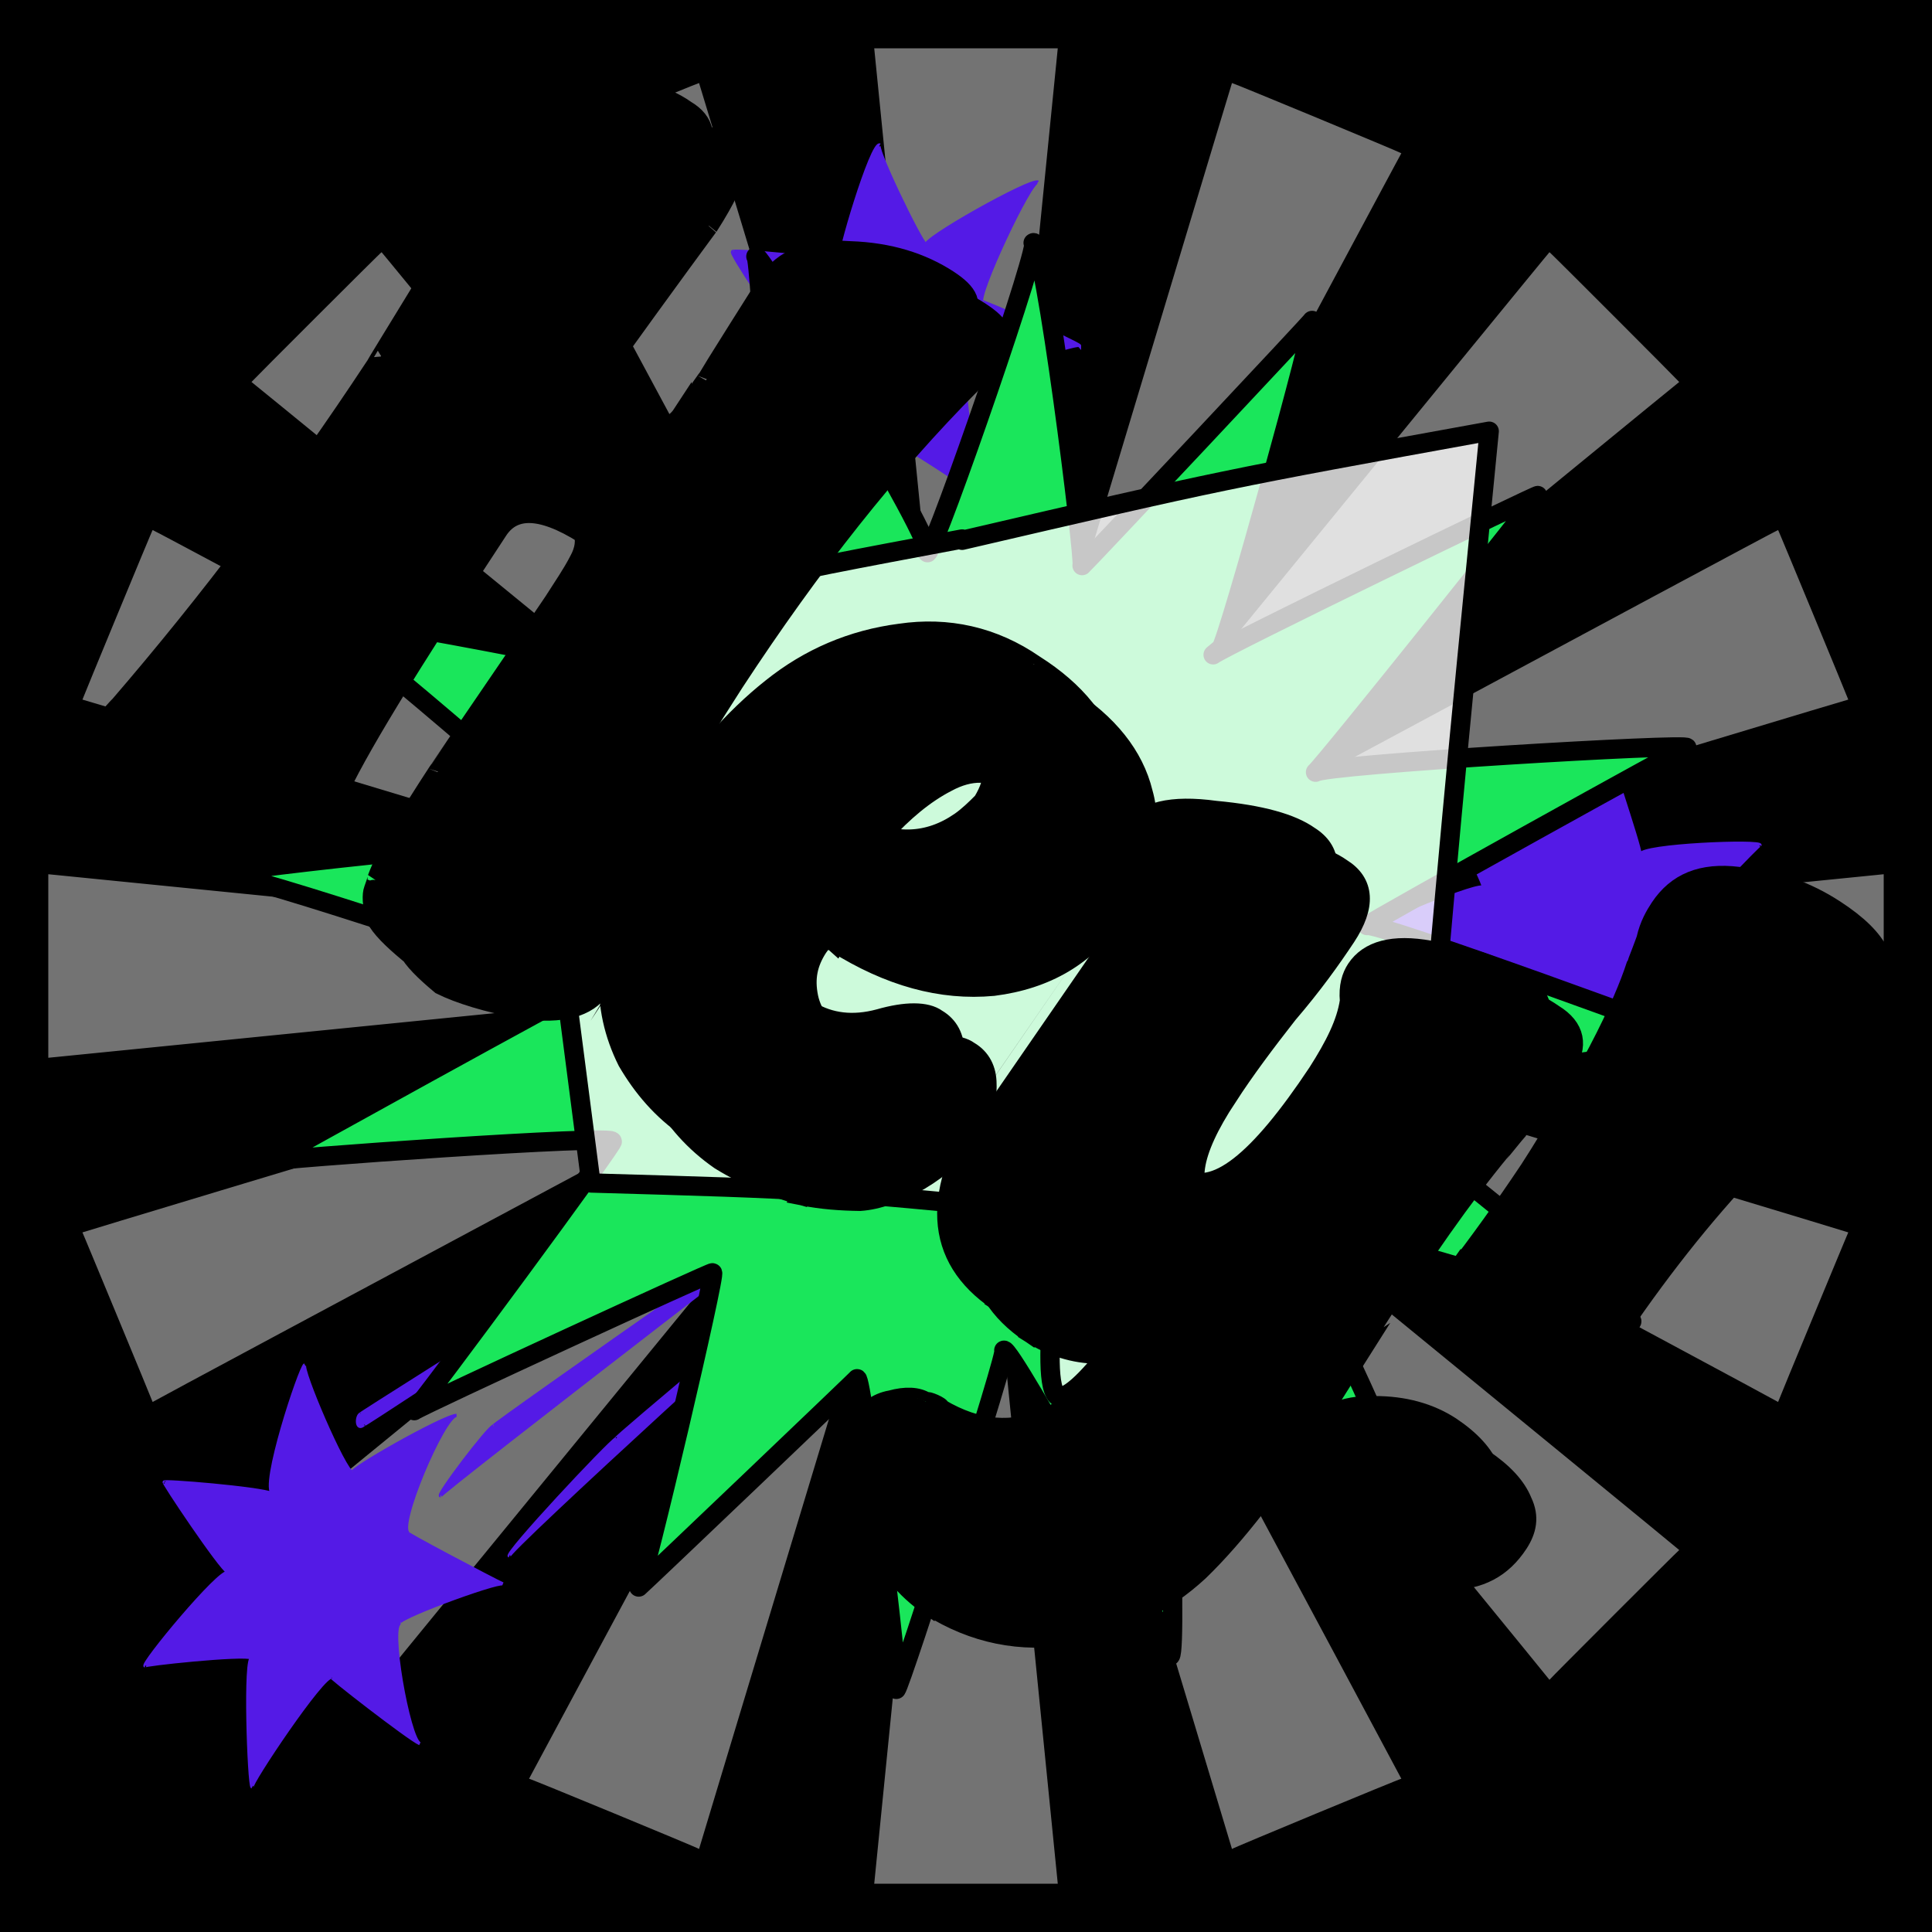 <svg id="svgWorkerArea" xmlns="http://www.w3.org/2000/svg" version="1.1" xmlns:xlink="http://www.w3.org/1999/xlink" xmlns:artdraw="https://artdraw.org" viewBox="0 0 600 600" width="100%" height="100%" style="background: white;" css="background:#9b9b9b;"><rect x="0" y="0" width="600" height="600" fill="#808080" stroke="none"/><path id="back01" fill="url(#fill-Linear-back01)" stroke="#000" stroke-width="1" class="cosito" d="M0 0C0 0 600 0 600 0 600 0 600 600 600 600 600 600 0 600 0 600 0 600 0 0 0 0 0 0 0 0 0 0" fill-opacity="1"></path><defs id="defsdoc"><pattern id="patternBool" x="0" y="0" width="10" height="10" patternUnits="userSpaceOnUse" patternTransform="rotate(35)"><circle cx="5" cy="5" r="4" style="stroke: none;fill: #ff000070;"></circle></pattern><linearGradient id="fill-Linear-back01" x1="15%" y1="85%" x2="85%" y2="15%"><stop offset="0%" style="stop-color:hsl(254.8,80%,50%);stop-opacity:1;"></stop><stop offset="100%" style="stop-color:hsl(254.8,80%,70%);stop-opacity:1;"></stop></linearGradient><linearGradient id="fill-Linear-text-01" x1="15%" y1="85%" x2="85%" y2="15%"><stop offset="0%" style="stop-color:hsl(0, 100%, 50%);stop-opacity:1;"></stop><stop offset="100%" style="stop-color:hsl(60, 100%, 50%);stop-opacity:1;"></stop></linearGradient></defs><g id="rays-01" class="cosito"><path id="path-793247976" fill="white" fill-opacity="0.45" stroke="#000" stroke-width="0" class="cloneT grouped" d="M300 300C300 300 271.5 585 271.5 585 271.5 585 328.5 585 328.5 585 328.5 585 300 300 300 300"></path><path id="path-12521192" fill="white" fill-opacity="0.45" stroke="#000" stroke-width="0" class="cloneT grouped" d="M300 300C300 300 164.3 552.2 164.3 552.399 164.3 552.2 217.1 574 217.1 574.212 217.1 574 300 300 300 300"></path><path id="path-993670369" fill="white" fill-opacity="0.45" stroke="#000" stroke-width="0" class="cloneT grouped" d="M300 300C300 300 78.1 481.2 78.1 481.373 78.1 481.2 118.5 521.5 118.5 521.678 118.5 521.5 300 300 300 300"></path><path id="path-672725953" fill="white" fill-opacity="0.45" stroke="#000" stroke-width="0" class="cloneT grouped" d="M300 300C300 300 25.6 382.6 25.6 382.734 25.6 382.6 47.4 435.2 47.4 435.395 47.4 435.2 300 300 300 300"></path><path id="path-468877454" fill="white" fill-opacity="0.45" stroke="#000" stroke-width="0" class="cloneT grouped" d="M300 300C300 300 15 271.5 15 271.5 15 271.5 15 328.5 15 328.5 15 328.5 300 300 300 300"></path><path id="path-481729112" fill="white" fill-opacity="0.45" stroke="#000" stroke-width="0" class="cloneT grouped" d="M300 300C300 300 47.4 164.3 47.4 164.605 47.4 164.3 25.6 217.1 25.6 217.266 25.6 217.1 300 300 300 300"></path><path id="path-914013614" fill="white" fill-opacity="0.45" stroke="#000" stroke-width="0" class="cloneT grouped" d="M300 300C300 300 118.5 78.1 118.5 78.322 118.5 78.1 78.1 118.5 78.1 118.627 78.1 118.5 300 300 300 300"></path><path id="path-386400215" fill="white" fill-opacity="0.45" stroke="#000" stroke-width="0" class="cloneT grouped" d="M300 300C300 300 217.1 25.6 217.1 25.788 217.1 25.6 164.3 47.4 164.3 47.601 164.3 47.4 300 300 300 300"></path><path id="path-772412694" fill="white" fill-opacity="0.45" stroke="#000" stroke-width="0" class="cloneT grouped" d="M300 300C300 300 328.5 15 328.5 15 328.5 15 271.5 15 271.5 15 271.5 15 300 300 300 300"></path><path id="path-797424008" fill="white" fill-opacity="0.45" stroke="#000" stroke-width="0" class="cloneT grouped" d="M300 300C300 300 435.2 47.4 435.2 47.601 435.2 47.4 382.6 25.6 382.6 25.788 382.6 25.6 300 300 300 300"></path><path id="path-617307495" fill="white" fill-opacity="0.45" stroke="#000" stroke-width="0" class="cloneT grouped" d="M300 300C300 300 521.5 118.5 521.5 118.627 521.5 118.5 481.2 78.1 481.2 78.322 481.2 78.1 300 300 300 300"></path><path id="path-725785484" fill="white" fill-opacity="0.45" stroke="#000" stroke-width="0" class="cloneT grouped" d="M300 300C300 300 574 217.1 574 217.266 574 217.1 552.2 164.3 552.2 164.605 552.2 164.3 300 300 300 300"></path><path id="path-739350986" fill="white" fill-opacity="0.45" stroke="#000" stroke-width="0" class="cloneT grouped" d="M300 300C300 300 585 328.5 585 328.5 585 328.5 585 271.5 585 271.5 585 271.5 300 300 300 300"></path><path id="path-494364795" fill="white" fill-opacity="0.45" stroke="#000" stroke-width="0" class="cloneT grouped" d="M300 300C300 300 552.2 435.2 552.2 435.395 552.2 435.2 574 382.6 574 382.734 574 382.6 300 300 300 300"></path><path id="path-711222584" fill="white" fill-opacity="0.45" stroke="#000" stroke-width="0" class="cloneT grouped" d="M300 300C300 300 481.2 521.5 481.2 521.678 481.2 521.5 521.5 481.2 521.5 481.373 521.5 481.2 300 300 300 300"></path><path id="path-806082609" fill="white" fill-opacity="0.45" stroke="#000" stroke-width="0" class="cloneT grouped" d="M300 300C300 300 382.6 574 382.6 574.212 382.6 574 435.2 552.2 435.2 552.399 435.2 552.2 300 300 300 300"></path></g><path id="fig-01" fill="rgb(84,26,230)" fill-opacity="1" stroke="rgb(84,26,230)" stroke-opacity="1" stroke-width="1" class="cosito" d="M258.364 347.513C257.372 347.303 110.543 444.65 113.023 442.449 110.543 444.65 110.543 439.658 112.031 439.083 110.543 439.658 257.372 347.303 258.364 347.513 257.372 347.303 257.372 347.303 258.364 347.513 257.372 347.303 257.372 347.303 258.364 347.513M130.384 541.517C126.912 540.001 120.463 503.558 124.432 504.127 120.463 503.558 154.195 491.077 156.179 491.901 154.195 491.077 122.944 474.603 126.912 476.158 122.944 474.603 137.825 439.658 141.793 439.546 137.825 439.658 107.07 457.131 109.55 457.39 107.07 457.131 93.181 424.682 94.669 423.825 93.181 424.682 80.78 462.123 84.748 463.901 80.78 462.123 50.025 459.627 51.017 460.29 50.025 459.627 68.379 487.084 70.859 488.358 68.379 487.084 43.576 517.037 45.064 517.39 43.576 517.037 75.819 513.542 78.299 514.923 75.819 513.542 77.307 554.478 78.299 555 77.307 554.478 100.621 519.533 103.102 520.883 100.621 519.533 126.912 540.001 130.384 541.517 129.392 540.999 129.392 540.999 130.384 541.517M275.23 357.467C273.246 358.286 135.345 464.619 136.833 464.536 135.345 464.619 151.714 443.152 153.202 442.913 151.714 443.152 273.246 358.286 275.23 357.467 274.734 357.287 274.734 357.287 275.23 357.467 274.734 357.287 274.734 357.287 275.23 357.467M255.884 393.498C254.892 392.732 156.675 482.591 158.163 483.256 156.675 482.591 188.918 448.145 191.398 446.718 188.918 448.145 254.892 392.732 255.884 393.498 254.892 392.732 254.892 392.732 255.884 393.498 254.892 392.732 254.892 392.732 255.884 393.498 255.884 394.728 255.884 394.728 255.884 393.498M282.175 323.445C282.175 324.838 446.862 269.924 446.862 269.363 446.862 269.924 444.382 265.93 444.382 265.681 444.382 265.93 282.175 324.838 282.175 323.445 280.686 322.342 280.686 322.342 282.175 323.445 280.686 322.841 280.686 322.841 282.175 323.445M512.836 344.098C512.836 342.81 488.034 314.854 488.034 316.151 488.034 314.854 457.279 332.326 458.271 334.164 457.279 332.326 464.72 297.88 464.72 300.917 464.72 297.88 427.02 287.397 426.524 288.854 427.02 287.397 460.751 273.419 460.751 275.708 460.751 273.419 444.382 242.467 444.382 242.991 444.382 242.467 480.593 257.444 480.593 259.8 480.593 257.444 497.955 229.987 499.443 231.252 497.955 229.987 509.364 262.436 509.364 265.397 509.364 262.436 547.559 260.938 546.567 262.494 547.559 260.938 524.245 284.901 524.245 287.58 524.245 284.901 555 310.361 555 312.452 555 310.361 512.836 307.865 512.836 310.341 512.836 307.865 512.836 342.81 512.836 344.098 512.836 343.309 512.836 343.309 512.836 344.098M278.206 343.301C279.694 342.311 448.35 299.877 448.846 300.722 448.35 299.877 422.06 300.876 422.06 300.671 422.06 300.876 279.694 342.311 278.206 343.301 278.206 342.311 278.206 342.311 278.206 343.301 278.206 342.311 278.206 342.311 278.206 343.301M317.89 351.175C317.89 350.298 449.342 329.83 449.342 329.732 449.342 329.83 402.218 332.825 399.738 333.481 402.218 332.825 317.89 350.298 317.89 351.175 317.89 350.298 317.89 350.298 317.89 351.175 317.89 350.298 317.89 350.298 317.89 351.175 317.89 350.298 317.89 350.298 317.89 351.175M230.586 315.255C230.09 314.854 243.483 139.628 242.491 141.243 243.483 139.628 238.522 141.126 238.026 141.993 238.522 141.126 230.09 314.854 230.586 315.255 230.09 314.854 230.09 314.854 230.586 315.255 230.09 314.854 230.09 314.854 230.586 315.255M335.252 107.35C334.259 106.181 298.048 118.661 300.528 120.568 298.048 118.661 304.497 153.606 305.489 155.149 304.497 153.606 275.726 135.135 277.71 137.154 275.726 135.135 250.924 166.087 252.908 167.058 250.924 166.087 252.412 129.644 253.404 130.807 252.412 129.644 215.704 132.639 216.2 133.565 215.704 132.639 243.483 103.685 245.963 106.034 243.483 103.685 225.625 77.226 227.609 78.208 225.625 77.226 259.852 80.222 260.844 81.747 259.852 80.222 270.765 43.779 273.246 45.037 270.765 43.779 285.647 74.73 287.631 76.18 285.647 74.73 320.37 55.261 322.354 56.569 320.37 55.261 303.009 92.203 304.993 93.859 303.009 92.203 334.259 106.181 335.252 107.35 335.252 107.179 335.252 107.179 335.252 107.35M247.451 325.597C247.451 323.34 272.254 150.112 272.254 150.52 272.254 150.112 260.844 175.073 262.333 176.091 260.844 175.073 247.451 323.34 247.451 325.597 247.451 325.337 247.451 325.337 247.451 325.597 247.451 325.337 247.451 325.337 247.451 325.597M269.773 290.995C268.285 290.891 298.048 160.096 299.536 160.863 298.048 160.096 284.655 205.525 283.167 208.227 284.655 205.525 268.285 290.891 269.773 290.995 268.285 290.891 268.285 290.891 269.773 290.995 268.285 290.891 268.285 290.891 269.773 290.995 268.285 290.891 268.285 290.891 269.773 290.995"></path><path id="fig-02" fill="rgb(26,230,91)" stroke="black" stroke-linecap="round" stroke-linejoin="round" stroke-width="6" class="cosito" d="M376.749 203.352C379.649 200.916 479.049 152.716 477.549 153.92 479.049 152.716 411.449 237.416 408.549 239.811 411.449 237.416 525.849 230.616 523.849 232.206 525.849 230.616 426.449 285.816 424.549 287.433 426.449 285.816 531.749 324.316 531.249 324.741 531.749 324.316 422.049 338.916 420.149 340.574 422.049 338.916 508.249 409.216 506.749 410.406 508.249 409.216 398.249 376.816 396.249 378.413 398.249 376.816 441.349 467.016 437.949 469.762 441.349 467.016 361.849 406.116 358.949 408.477 361.849 406.116 365.849 512.216 363.449 514.236 365.849 512.216 313.749 417.716 311.749 419.345 313.749 417.716 279.749 523.416 278.349 524.639 279.749 523.416 267.649 426.916 266.149 428.18 267.649 426.916 199.849 491.616 198.349 492.862 199.849 491.616 222.749 394.116 221.249 395.297 222.749 394.116 130.649 436.516 128.649 438.091 130.649 436.516 192.949 352.116 190.049 354.533 192.949 352.116 84.149 359.916 83.149 360.746 84.149 359.916 181.549 306.216 180.149 307.471 181.549 306.216 71.249 269.516 68.749 271.485 71.249 269.516 179.949 258.616 179.049 259.486 179.949 258.616 99.049 188.916 97.049 190.524 99.049 188.916 202.749 208.516 200.749 210.136 202.749 208.516 159.049 116.516 155.649 119.328 159.049 116.516 241.349 182.016 239.449 183.675 241.349 182.016 236.149 78.416 234.749 79.639 236.149 78.416 290.949 169.216 288.049 171.637 290.949 169.216 324.249 72.616 320.849 75.421 324.249 72.616 337.049 174.816 336.049 175.643 337.049 174.816 409.349 97.916 407.449 99.54 409.349 97.916 381.149 199.816 379.149 201.4 381.149 199.816 379.649 200.916 376.749 203.352" fill-opacity="1" vector-effect="none"></path><path id="fig-03" fill="White" fill-opacity="0.778" stroke="black" stroke-linecap="round" stroke-linejoin="round" stroke-width="6" class="cosito" d="M298.786 167.79C380.301 148.838 380.301 148.838 462.484 133.919 450.791 252.87 450.791 252.87 439.766 379.483 410.368 375.854 410.368 375.854 380.635 376.258 355.245 402.87 337.873 433.113 328.853 433.919 321.17 430.29 332.862 373.838 324.51 376.258 253.686 369.403 253.686 369.403 183.53 367.387 172.172 279.887 172.172 279.887 162.483 200.451 229.967 180.29 229.967 180.29 298.786 167.387"></path><g id="text-01" class="cosito"><path id="letter-557149673" fill="rgb(0,0,0)" fill-opacity="1" stroke="rgb(0,0,0)" stroke-width="6" d="M146,249.614C146.2,249.4,146.2,249.4,146,249.614C146.2,249.4,182.6,196,182.4,196.254C184.9,192.4,187.6,188.4,189.9,184.02C190,183.8,190,183.8,189.9,184.02C193.4,177.6,191.5,172.2,184.1,167.689C184.2,167.4,184.2,167.4,184.1,167.689C169.6,157.8,159.9,156.8,154.7,164.674C154.7,164.7,154.7,164.7,154.7,164.674C126.9,206.9,110.1,234.3,104.3,247.688C104.5,247.4,104.5,247.4,104.3,247.688C104.1,249.3,103.5,250.7,102.5,252.321C102.4,252.3,102.4,252.3,102.5,252.321C98,259.1,89.1,261.7,76.7,260.43C64.5,258.6,54.6,255.1,47,250.952C40.1,245.6,38.5,240.4,42.4,234.532C42.6,234.2,42.6,234.2,42.4,234.532C42.6,234.2,47,229.2,47.1,229.247C74.8,197,101.4,161.9,126.4,123.891C126.3,123.9,126.3,123.9,126.4,123.891C126.3,123.9,154.6,77.8,154.7,77.744C159,70.2,160.7,62.7,160.1,54.571C160.2,54.3,160.2,54.3,160.1,54.571C159.7,51,160.6,47.7,162.5,44.883C162.7,44.6,162.7,44.6,162.5,44.883C167.1,37.9,175.9,34.5,190.2,35.518C204.8,36.4,215.9,39.1,223,44.162C223.2,43.9,223.2,43.9,223,44.162C229,47.7,230.1,53,226,59.886C226,59.9,226,59.9,226,59.886C224.9,62.2,222.9,65.8,220.1,70.188C220,70.3,220,70.3,220.1,70.188C220,70.3,208.8,85.4,186.6,116.252C186.7,116,186.7,116,186.6,116.252C184.2,119.8,183.6,123.2,184.7,125.467C186.1,127.6,190.1,131.7,197.7,136.555C197.7,136.6,197.7,136.6,197.7,136.555C209.4,144.3,217.9,144.9,221.9,138.684C221.9,138.8,221.9,138.8,221.9,138.684C221.9,138.8,229.6,127.5,229.5,127.764C229.6,127.5,248.4,97.7,248.5,97.626C253.2,90.3,261.6,87.1,274,87.892C286.2,88.3,296.4,91.5,304.6,96.915C304.5,96.9,304.5,96.9,304.6,96.915C307.6,98.9,309.8,100.8,310.5,102.878C311.3,104.8,310.6,107.1,308.5,110.377C306.5,113.4,304.2,116.4,301.4,119.454C301.3,119.5,301.3,119.5,301.4,119.454C276.5,144.5,252.1,175.2,228,211.989C228.1,211.8,228.1,211.8,228,211.989C211.7,237.3,200.8,256.1,194.9,268.148C189.1,280.1,186.7,288.8,187.7,294.147C189,299.1,188.7,303.6,186.4,307.069C186.4,307,186.4,307,186.4,307.069C182.6,312.9,174.3,315.1,162.5,313.465C151.2,311.4,142.6,308.7,136.9,305.876C131.9,301.7,128.2,298.1,126.7,294.994C125.5,291,125.4,287.9,126.1,286.249C126.2,286,126.2,286,126.1,286.249C126.2,286,127.3,282.6,127.2,282.783C130.2,274.8,136.8,263.7,146,249.614C146.2,249.4,146.2,249.4,146,249.614" vector-effect="none" stroke-opacity="1"></path><path id="letter-139712039" fill="rgb(0,0,0)" fill-opacity="1" stroke="rgb(0,0,0)" stroke-width="6" d="M274.2,259.086C274.3,258.8,274.3,258.8,274.2,259.086C273.6,260,273.5,261.5,273.8,262.992C273.9,262.7,273.9,262.7,273.8,262.992C273.7,264.3,274.4,265.1,275.8,266.373C275.9,266.1,275.9,266.1,275.8,266.373C287.5,272.4,298.3,272.1,308.3,265.177C308.4,264.8,308.4,264.8,308.3,265.177C310.6,263.5,313,261.3,315.3,258.966C315.5,258.7,315.5,258.7,315.3,258.966C319.5,251.8,319.2,246.6,313.6,243.209C313.7,243,313.7,243,313.6,243.209C308,239.2,301.4,239,294.1,242.952C287.2,246.5,280.5,252.1,274.2,259.086C274.3,258.8,274.3,258.8,274.2,259.086M331.2,216.373C344.2,224.6,352.2,234.7,355,246.175C358.2,257.4,355.2,270.2,346.4,283.58C337.6,296.9,324.9,304.2,308.5,306.288C292.3,307.8,276.1,303.3,259.5,292.883C259.7,292.5,259.7,292.5,259.5,292.883C257.4,291,255.8,291.6,254,294.296C254,294.4,254,294.4,254,294.296C250.9,299.1,249.9,303.8,251.1,309.697C252.3,315.4,256.1,319.9,261.8,324.03C267.8,327.6,274.9,328.6,283.1,326.354C291.4,324,297.7,324,301,326.426C304.7,328.6,306.5,332.2,306.5,336.696C306.7,341.2,305.2,346.2,301.3,352.275C297.5,357.9,292.5,362.5,285.6,366.629C278.9,370.4,272.7,372.7,267.1,373.073C261.3,373,255.3,372.6,249.3,371.395C249.5,371.1,249.5,371.1,249.3,371.395C240.6,369,232,365.5,223.6,360.318C215.5,354.7,209.6,347.9,204.8,339.599C200.7,331.2,198.6,322.2,199.1,313.3C199,313.4,199,313.4,199.1,313.3C199.9,294.7,205.7,277.6,216.2,261.71C226.8,245.5,238.1,232.9,249.6,223.696C261.4,214.4,274.8,208.6,289.5,206.688C304.4,204.5,318.5,207.7,331.2,216.373C331.4,216.1,331.4,216.1,331.2,216.373" vector-effect="none" stroke-opacity="1"></path><path id="letter-870103174" fill="rgb(0,0,0)" fill-opacity="1" stroke="rgb(0,0,0)" stroke-width="6" d="M316.9,352.726C317.1,352.4,317.1,352.4,316.9,352.726C317.1,352.4,349.8,305,349.8,305.018C355.8,295.8,358.8,287.5,358.9,280.94C359.2,274.1,360.1,269.7,361.3,267.874C361.3,267.9,361.3,267.9,361.3,267.874C365.1,262,373.7,259.9,387.5,261.701C401.6,263,411.1,265.7,416.6,269.59C416.7,269.4,416.7,269.4,416.6,269.59C423.9,274.1,424.3,281.4,418,290.969C418.2,290.7,418.2,290.7,418,290.969C413.4,297.9,407.7,305.9,400,314.865C393,323.8,386.7,332.2,381.2,340.677C381.2,340.6,381.2,340.6,381.2,340.677C369.6,358.2,368,369.6,376.1,374.949C376.1,374.9,376.1,374.9,376.1,374.949C376.1,374.9,376.9,375.5,376.9,375.499C387,382,400.9,370.9,419.2,343.107C419.3,342.9,419.3,342.9,419.2,343.107C424.5,334.9,428.1,327.7,429.1,320.837C429.1,320.8,429.1,320.8,429.1,320.837C428.8,316.4,429.7,313.2,431.2,310.929C431.2,310.9,431.2,310.9,431.2,310.929C435,305.2,442.5,303,454.2,305.133C466.2,306.9,475.6,310.1,482.5,314.937C489.3,319.1,490.4,324.8,486,331.501C486.2,331.2,486.2,331.2,486,331.501C481.4,338.5,476.5,344.8,470.9,351.624C470.9,351.6,470.9,351.6,470.9,351.624C458.8,365.5,446.4,382.8,432.9,403.484C432.8,403.5,432.8,403.5,432.9,403.484C432.8,403.5,409.7,440.1,409.6,440.386C395.7,461.4,383.8,476.9,372.5,487.866C361.6,498,348.6,504.4,332.6,507.795C317.1,510.4,302.3,507.4,288.8,498.855C288.9,498.6,288.9,498.6,288.8,498.855C280.8,493.3,275.3,486.4,271.9,478.139C269.3,469.3,270.2,461.2,275.4,453.301C275.8,452.7,275.8,452.7,275.4,453.301C278.9,448,282.5,445.5,286.6,444.798C291.4,443.5,295,443.7,297.6,445.349C297.9,444.9,297.9,444.9,297.6,445.349C297.9,444.9,302.5,446.9,302.1,447.458C313.6,454.2,324.5,455.2,335.5,450.189C346.6,444,356.4,434.9,365.5,421.058C365.5,421.2,365.5,421.2,365.5,421.058C367.8,417.6,368.4,415.4,367.2,415.056C367.4,414.8,367.4,414.8,367.2,415.056C367.4,414.8,363.7,414,363.5,414.3C348,422.8,333.2,422.5,319.9,414.031C320,413.8,320,413.8,319.9,414.031C300,400.6,298.8,380.2,316.9,352.726C317.1,352.4,317.1,352.4,316.9,352.726" vector-effect="none" stroke-opacity="1"></path><path id="letter-55896157" fill="rgb(0,0,0)" fill-opacity="1" stroke="rgb(0,0,0)" stroke-width="6" d="M414.6,456.679C414.8,456.4,414.8,456.4,414.6,456.679C419.7,449.6,427.3,446.3,436.7,446.555C446.1,446.5,454.1,448.9,460.6,453.046C466.9,457.3,470.9,461.6,472.8,466.305C475.1,471.1,474.2,475.3,471.5,479.427C471.7,479.1,471.7,479.1,471.5,479.427C466.5,487,459.6,490.8,449.5,490.866C439.9,490.9,432.1,488.8,425.3,484.557C425.4,484.4,425.4,484.4,425.3,484.557C412.2,475.7,408.6,466.6,414.6,456.679C414.8,456.4,414.8,456.4,414.6,456.679M497.8,420.681C498,420.3,498,420.3,497.8,420.681C498,420.3,491.2,431.9,491.3,431.858C487.4,437.7,480.1,437.2,469.9,430.739C470,430.5,470,430.5,469.9,430.739C467.9,429.1,466.1,428,464.5,426.767C462.8,425.3,461,422.3,459.3,418.578C457.7,414.6,458.3,410.8,460.7,407.172C460.7,407.2,460.7,407.2,460.7,407.172C460.7,407.2,461.6,405.7,461.7,405.713C469.2,396,477,385.2,485,373.193C493.1,360.8,499.9,348.6,506.2,336.579C512.7,324.3,516.3,315.5,518.1,309.987C518.2,309.8,518.2,309.8,518.1,309.987C518.2,309.8,521.4,301.3,521.3,301.596C522.2,297.3,524,294.3,525.6,291.911C525.8,291.6,525.8,291.6,525.6,291.911C530.7,284.1,538.6,280.9,549.9,282.211C561.3,283.3,571.1,286.7,579.9,292.511C579.9,292.5,579.9,292.5,579.9,292.511C594.1,301.8,598.1,310.4,592.6,318.842C592.7,318.6,592.7,318.6,592.6,318.842C592.7,318.6,586.4,325.2,586.4,325.2C555.4,346.1,525.7,378.1,497.8,420.681C498,420.3,498,420.3,497.8,420.681" vector-effect="none" stroke-opacity="1"></path></g><g id="text-02" class="cosito cloneTXT"><path id="letter-557149673" fill="url(#fill-Linear-text-01)" fill-opacity="1" stroke="#000000" stroke-width="6" class="cloneTXT" d="M136 239.614C136.1 239.3 136.1 239.3 136 239.614 136.1 239.3 172.6 186 172.3 186.254 174.8 182.3 177.6 178.3 179.8 174.02 180 173.8 180 173.8 179.8 174.02 183.3 167.6 181.5 162.1 174.1 157.689 174.1 157.3 174.1 157.3 174.1 157.689 159.6 147.8 149.8 146.8 144.6 154.674 144.6 154.6 144.6 154.6 144.6 154.674 116.9 196.8 100 224.3 94.3 237.688 94.5 237.3 94.5 237.3 94.3 237.688 94 239.3 93.5 240.6 92.5 242.321 92.4 242.3 92.4 242.3 92.5 242.321 88 249.1 79 251.7 66.6 250.43 54.5 248.6 44.5 245.1 37 240.952 30 235.6 28.5 230.3 32.4 224.532 32.5 224.1 32.5 224.1 32.4 224.532 32.5 224.1 37 219.1 37 219.247 64.8 187 91.4 151.8 116.4 113.891 116.3 113.9 116.3 113.9 116.4 113.891 116.3 113.9 144.6 67.8 144.6 67.744 149 60.1 150.6 52.7 150.1 44.571 150.1 44.2 150.1 44.2 150.1 44.571 149.6 41 150.6 37.7 152.5 34.883 152.6 34.5 152.6 34.5 152.5 34.883 157.1 27.9 165.8 24.5 180.1 25.518 194.8 26.4 205.8 29 213 34.163 213.1 33.9 213.1 33.9 213 34.163 219 37.7 220.1 43 216 49.886 216 49.9 216 49.9 216 49.886 214.8 52.2 212.8 55.8 210.1 60.188 210 60.3 210 60.3 210.1 60.188 210 60.3 198.8 75.4 176.6 106.252 176.6 106 176.6 106 176.6 106.252 174.1 109.8 173.6 113.1 174.6 115.467 176.1 117.5 180.1 121.6 187.6 126.555 187.6 126.6 187.6 126.6 187.6 126.555 199.3 134.3 207.8 134.8 211.8 128.684 211.8 128.8 211.8 128.8 211.8 128.684 211.8 128.8 219.6 117.5 219.5 117.764 219.6 117.5 238.3 87.6 238.5 87.626 243.1 80.3 251.6 77 264 77.892 276.2 78.3 286.3 81.5 294.6 86.915 294.5 86.9 294.5 86.9 294.6 86.915 297.6 88.9 299.7 90.8 300.5 92.878 301.2 94.8 300.6 97 298.5 100.377 296.5 103.4 294.2 106.4 291.3 109.454 291.2 109.5 291.2 109.5 291.3 109.454 266.5 134.5 242.1 165.1 218 201.989 218.1 201.8 218.1 201.8 218 201.989 201.6 227.3 190.8 246.1 184.8 258.148 179.1 270.1 176.6 278.7 177.6 284.147 179 289.1 178.6 293.6 176.3 297.069 176.3 297 176.3 297 176.3 297.069 172.6 302.8 164.3 305.1 152.5 303.466 141.1 301.3 132.6 298.7 126.8 295.876 121.8 291.7 118.1 288.1 116.6 284.994 115.5 281 115.4 277.8 116 276.249 116.1 276 116.1 276 116 276.249 116.1 276 117.3 272.6 117.1 272.783 120.1 264.7 126.8 253.7 136 239.614 136.1 239.3 136.1 239.3 136 239.614"></path><path id="letter-139712039" fill="url(#fill-Linear-text-01)" fill-opacity="1" stroke="#000000" stroke-width="6" class="cloneTXT" d="M264.2 249.086C264.2 248.7 264.2 248.7 264.2 249.086 263.6 250 263.5 251.5 263.7 252.992 263.8 252.7 263.8 252.7 263.7 252.992 263.7 254.2 264.3 255.1 265.7 256.373 265.8 256.1 265.8 256.1 265.7 256.373 277.5 262.3 288.2 262.1 298.2 255.177 298.3 254.7 298.3 254.7 298.2 255.177 300.6 253.5 303 251.2 305.2 248.966 305.5 248.7 305.5 248.7 305.2 248.966 309.5 241.8 309.2 236.6 303.6 233.209 303.7 233 303.7 233 303.6 233.209 298 229.1 291.3 229 284.1 232.952 277.2 236.5 270.5 242.1 264.2 249.086 264.2 248.7 264.2 248.7 264.2 249.086M321.2 206.373C334.2 214.6 342.2 224.6 345 236.175 348.2 247.3 345.2 260.2 336.3 273.58 327.6 286.8 314.8 294.2 298.5 296.288 282.2 297.7 266.1 293.2 249.5 282.883 249.7 282.5 249.7 282.5 249.5 282.883 247.3 281 245.8 281.6 244 284.296 244 284.3 244 284.3 244 284.296 240.8 289.1 239.8 293.7 241.1 299.697 242.3 305.3 246.1 309.8 251.7 314.03 257.7 317.6 264.8 318.6 273.1 316.354 281.3 314 287.7 314 291 316.426 294.7 318.6 296.5 322.2 296.5 326.696 296.7 331.2 295.2 336.2 291.2 342.275 287.5 347.8 282.5 352.5 275.6 356.629 268.8 360.3 262.7 362.7 257.1 363.073 251.2 363 245.3 362.6 239.3 361.395 239.5 361.1 239.5 361.1 239.3 361.395 230.6 359 222 355.5 213.6 350.318 205.5 344.7 199.6 337.8 194.8 329.599 190.6 321.2 188.6 312.2 189.1 303.3 189 303.3 189 303.3 189.1 303.3 189.8 284.7 195.6 267.6 206.1 251.71 216.8 235.5 228.1 222.8 239.6 213.696 251.3 204.3 264.7 198.6 279.5 196.688 294.3 194.5 308.5 197.6 321.2 206.373 321.3 206.1 321.3 206.1 321.2 206.373"></path><path id="letter-870103174" fill="url(#fill-Linear-text-01)" fill-opacity="1" stroke="#000000" stroke-width="6" class="cloneTXT" d="M306.8 342.726C307.1 342.3 307.1 342.3 306.8 342.726 307.1 342.3 339.7 295 339.7 295.018 345.7 285.7 348.7 277.5 348.8 270.94 349.2 264.1 350.1 259.7 351.2 257.874 351.2 257.8 351.2 257.8 351.2 257.874 355.1 252 363.7 249.8 377.5 251.701 391.6 253 401.1 255.7 406.6 259.59 406.7 259.3 406.7 259.3 406.6 259.59 413.8 264.1 414.2 271.3 408 280.969 408.2 280.7 408.2 280.7 408 280.969 403.3 287.8 397.7 295.8 390 304.865 383 313.7 376.7 322.2 371.2 330.677 371.2 330.6 371.2 330.6 371.2 330.677 359.6 348.2 358 359.6 366.1 364.949 366.1 364.8 366.1 364.8 366.1 364.949 366.1 364.8 366.8 365.5 366.8 365.499 377 372 390.8 360.8 409.2 333.107 409.2 332.8 409.2 332.8 409.2 333.107 414.5 324.8 418.1 317.7 419.1 310.837 419.1 310.7 419.1 310.7 419.1 310.837 418.7 306.3 419.7 303.2 421.2 300.929 421.2 300.8 421.2 300.8 421.2 300.929 425 295.2 432.5 293 444.2 295.133 456.2 296.8 465.6 300.1 472.5 304.937 479.2 309.1 480.3 314.7 476 321.501 476.2 321.2 476.2 321.2 476 321.501 471.3 328.5 466.5 334.7 460.8 341.624 460.8 341.6 460.8 341.6 460.8 341.624 448.7 355.5 436.3 372.7 422.8 393.484 422.7 393.5 422.7 393.5 422.8 393.484 422.7 393.5 399.7 430.1 399.6 430.386 385.7 451.3 373.7 466.8 362.5 477.866 351.6 488 338.6 494.3 322.6 497.795 307.1 500.3 292.2 497.3 278.7 488.855 278.8 488.6 278.8 488.6 278.7 488.855 270.7 483.2 265.2 476.3 261.8 468.139 259.2 459.2 260.2 451.2 265.3 443.301 265.7 442.7 265.7 442.7 265.3 443.301 268.8 438 272.5 435.5 276.6 434.798 281.3 433.5 285 433.7 287.6 435.349 287.8 434.8 287.8 434.8 287.6 435.349 287.8 434.8 292.5 436.8 292.1 437.457 303.6 444.2 314.5 445.2 325.5 440.189 336.6 434 346.3 424.8 355.5 411.058 355.5 411.2 355.5 411.2 355.5 411.058 357.7 407.6 358.3 405.3 357.2 405.056 357.3 404.7 357.3 404.7 357.2 405.056 357.3 404.7 353.7 404 353.5 404.3 338 412.7 323.2 412.5 309.8 404.031 310 403.7 310 403.7 309.8 404.031 290 390.6 288.7 370.2 306.8 342.726 307.1 342.3 307.1 342.3 306.8 342.726"></path><path id="letter-55896157" fill="url(#fill-Linear-text-01)" fill-opacity="1" stroke="#000000" stroke-width="6" class="cloneTXT" d="M404.6 446.679C404.7 446.3 404.7 446.3 404.6 446.679 409.7 439.6 417.2 436.2 426.7 436.555 436.1 436.5 444.1 438.8 450.6 443.046 456.8 447.2 460.8 451.6 462.7 456.305 465.1 461.1 464.2 465.2 461.5 469.427 461.7 469.1 461.7 469.1 461.5 469.427 456.5 477 449.6 480.7 439.5 480.866 429.8 480.8 422.1 478.7 415.2 474.557 415.3 474.3 415.3 474.3 415.2 474.557 402.2 465.7 398.6 456.6 404.6 446.679 404.7 446.3 404.7 446.3 404.6 446.679M487.7 410.681C488 410.2 488 410.2 487.7 410.681 488 410.2 481.2 421.8 481.2 421.858 477.3 427.7 470.1 427.2 459.8 420.739 460 420.5 460 420.5 459.8 420.739 457.8 419.1 456.1 418 454.5 416.767 452.7 415.2 451 412.2 449.2 408.578 447.7 404.6 448.2 400.7 450.7 397.172 450.7 397.2 450.7 397.2 450.7 397.172 450.7 397.2 451.6 395.7 451.7 395.713 459.2 386 467 375.2 475 363.193 483.1 350.7 489.8 338.6 496.2 326.579 502.7 314.2 506.2 305.5 508 299.987 508.2 299.7 508.2 299.7 508 299.987 508.2 299.7 511.4 291.2 511.2 291.596 512.2 287.2 514 284.2 515.5 281.911 515.7 281.6 515.7 281.6 515.5 281.911 520.7 274.1 528.5 270.8 539.9 272.211 551.2 273.2 561 276.7 569.9 282.511 569.9 282.5 569.9 282.5 569.9 282.511 584 291.7 588 300.3 582.5 308.842 582.7 308.6 582.7 308.6 582.5 308.842 582.7 308.6 576.4 315.2 576.4 315.2 545.4 336.1 515.7 368.1 487.7 410.681 488 410.2 488 410.2 487.7 410.681"></path></g></svg>